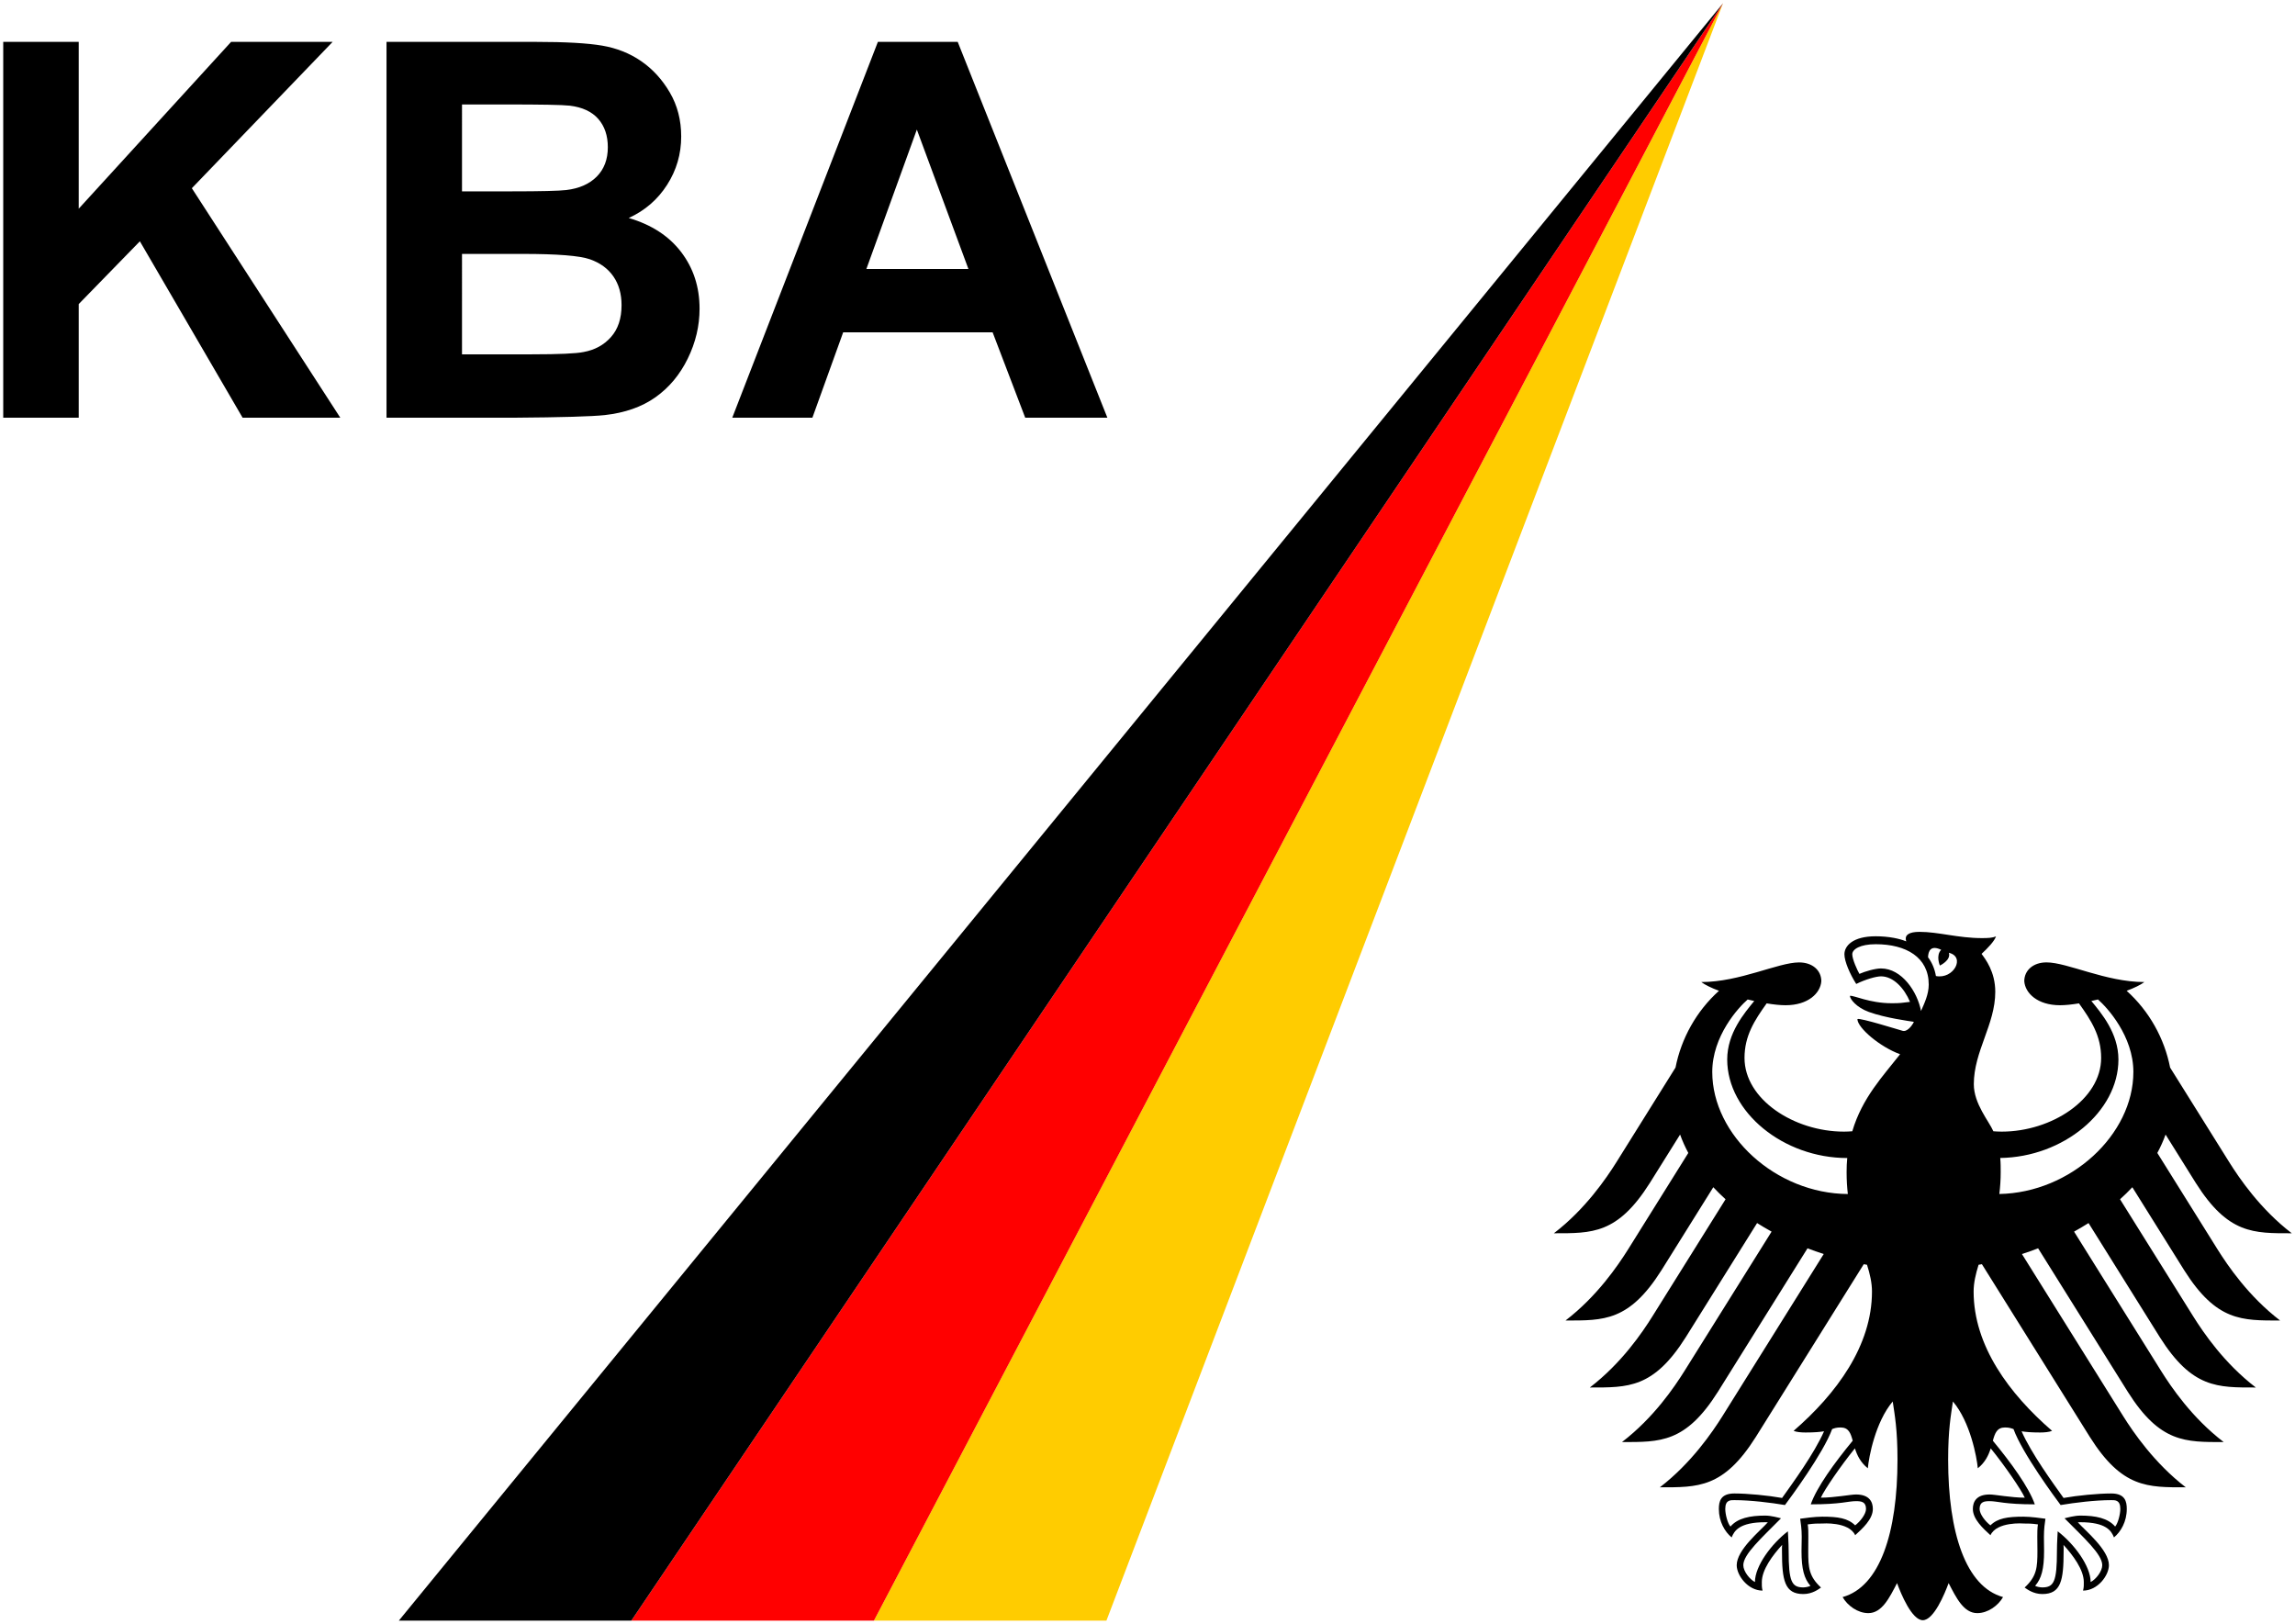 <?xml version="1.0" encoding="UTF-8" standalone="no"?>
<svg
   version="1.1"
   width="710.661"
   height="502.813"
   id="svg3046"
   xmlns="http://www.w3.org/2000/svg"
   xmlns:svg="http://www.w3.org/2000/svg">
  <defs
     id="defs3048" />
  <g
     transform="translate(-47.527,-283.813)"
     id="layer1">
    <path
       d="m 618.318,778.381 z m 0.014,0.078 z m -0.02,0.019 z m 0,-0.137 z m 89.828,-162.591 c 0,-11.144 -8.111,-19.969 -10.959,-22.454 l -2.055,0.47 c 3.034,3.708 8.385,9.911 8.385,18.12 0,16.163 -17.093,30.223 -36.593,30.487 0.147,1.663 0.137,3.131 0.137,4.383 0,2.309 -0.147,4.579 -0.421,6.771 22.132,-0.401 41.504,-18.394 41.504,-37.776 v 0 z m -30.517,133.875 c -9.451,0 -11.496,-0.988 -13.991,-0.988 -1.594,0 -3.111,0.157 -3.111,2.417 0,1.575 1.761,3.865 3.356,5.078 2.221,-2.211 5.274,-2.69 10.204,-2.69 2.299,0 5.44,0.45 6.829,0.636 -0.195,1.36 -0.469,3.121 -0.469,5.587 0,1.311 0.048,2.828 0.048,4.432 0,5.567 -0.822,8.532 -2.769,10.762 0.421,0.264 1.546,0.489 2.211,0.489 3.62,0 4.54,-1.839 4.54,-11.232 0,-2.837 0.234,-5.469 0.234,-6.145 5.049,3.855 10.205,10.733 10.205,15.713 1.654,-0.841 3.591,-3.336 3.591,-5.215 0,-3.385 -5.665,-8.434 -11.673,-14.52 0.832,-0.206 3.072,-0.841 4.902,-0.841 4.716,0 8.542,0.783 10.762,3.395 0.871,-0.949 1.605,-3.826 1.605,-5.45 0,-2.828 -1.624,-2.73 -2.808,-2.73 -5.019,0 -11.232,0.773 -15.674,1.517 -1.624,-2.162 -11.917,-16.095 -14.588,-23.521 -0.773,-0.274 -1.37,-0.499 -2.632,-0.499 -2.475,0 -3.121,1.732 -3.767,4.1 5.685,6.898 11.144,14.382 12.993,19.705 v 0 z m -56.395,-19.705 c -0.636,-2.368 -1.272,-4.1 -3.748,-4.1 -1.281,0 -1.878,0.225 -2.622,0.499 -2.691,7.426 -12.983,21.359 -14.608,23.521 -4.432,-0.744 -10.654,-1.517 -15.674,-1.517 -1.184,0 -2.808,-0.098 -2.808,2.73 0,1.624 0.724,4.501 1.615,5.45 2.211,-2.612 6.036,-3.395 10.752,-3.395 1.839,0 4.061,0.636 4.892,0.841 -6.007,6.086 -11.673,11.134 -11.673,14.52 0,1.878 1.957,4.373 3.6,5.215 0,-4.98 5.156,-11.858 10.205,-15.713 0,0.675 0.235,3.307 0.235,6.145 0,9.393 0.929,11.232 4.539,11.232 0.665,0 1.781,-0.225 2.211,-0.489 -1.947,-2.231 -2.769,-5.195 -2.769,-10.762 0,-1.604 0.068,-3.121 0.068,-4.432 0,-2.465 -0.294,-4.227 -0.48,-5.587 1.37,-0.186 4.521,-0.636 6.83,-0.636 4.911,0 7.964,0.479 10.194,2.69 1.595,-1.213 3.366,-3.503 3.366,-5.078 0,-2.26 -1.516,-2.417 -3.121,-2.417 -2.505,0 -4.54,0.988 -13.991,0.988 1.859,-5.322 7.309,-12.807 12.984,-19.705 v 0 z M 582.367,611.886 c 0,-8.209 5.352,-14.412 8.375,-18.12 l -2.035,-0.47 c -2.877,2.485 -10.968,11.31 -10.968,22.454 0,19.519 19.636,37.639 41.983,37.786 -0.244,-2.123 -0.381,-4.364 -0.381,-6.78 0,-1.507 0.058,-2.984 0.195,-4.364 -19.744,0 -37.169,-14.187 -37.169,-30.507 z m 60.015,-15.028 c 1.018,-2.338 2.387,-5.117 2.387,-8.179 0,-8.463 -7.024,-12.494 -16.417,-12.494 -4.823,0 -7.26,1.556 -7.26,3.121 0,1.565 1.594,5.01 2.211,6.066 1.732,-0.773 4.873,-1.683 6.683,-1.683 6.457,0 11.271,7.221 12.396,13.169 z m 4.618,-10.821 c 5.489,1.066 9.236,-5.949 4.012,-7.201 0.724,2.319 -2.789,3.953 -2.789,3.953 0,0 -1.341,-3.102 0.401,-4.873 -3.199,-1.556 -4.001,0.343 -4.07,2.309 1.262,1.683 2.074,3.64 2.446,5.812 z m 17.778,48.069 c 0.871,0.059 1.712,0.108 2.593,0.108 15.449,0 30.791,-9.999 30.791,-22.816 0,-6.829 -3.073,-11.604 -6.869,-16.897 -2.231,0.372 -4.266,0.577 -5.861,0.577 -6.996,0 -10.802,-3.747 -11.076,-7.436 0,-3.317 2.701,-5.831 6.888,-5.831 6.506,0 18.355,6.086 30.302,6.086 -1.174,0.89 -3.131,1.83 -5.489,2.71 7.006,6.301 11.683,14.745 13.463,23.775 l 18.306,29.293 c 3.073,4.902 9.569,14.51 19.363,22.014 -11.839,0 -19.695,0.274 -29.704,-15.557 l -9.374,-15.009 c -0.694,1.937 -1.555,3.835 -2.554,5.694 l 18.649,29.861 c 3.111,4.941 9.53,14.48 19.372,22.024 -11.839,0 -19.676,0.284 -29.695,-15.557 l -16.065,-25.713 c -1.194,1.272 -2.466,2.524 -3.806,3.728 l 22.67,36.269 c 3.121,4.97 9.52,14.461 19.373,22.014 -11.848,0 -19.695,0.284 -29.714,-15.557 l -22.083,-35.359 c -1.468,0.92 -2.945,1.8 -4.481,2.651 l 26.955,43.148 c 3.111,4.96 9.51,14.461 19.373,22.014 -11.839,0 -19.695,0.284 -29.694,-15.557 L 678.641,670.345 c -1.644,0.636 -3.317,1.233 -5.009,1.771 l 31.377,50.231 c 3.052,4.872 9.618,14.52 19.353,22.004 -11.829,0 -19.686,0.274 -29.685,-15.566 l -33.441,-53.519 -1.028,0.176 c -0.9,2.896 -1.536,5.596 -1.536,8.297 0,16.809 11.036,31.661 24.294,43.128 -0.861,0.372 -2.338,0.509 -3.698,0.509 -2.73,0 -4.501,-0.157 -5.743,-0.372 3.082,6.976 9.667,15.977 12.994,20.644 4.344,-0.773 10.655,-1.389 14.774,-1.389 4.325,0 4.804,2.534 4.804,4.794 0,3.923 -1.839,7.064 -3.963,8.815 -0.802,-2.035 -2.417,-4.706 -10.401,-4.706 l -0.802,0.029 c 2.338,2.612 9.637,8.512 9.637,13.277 0,3.141 -3.454,7.866 -8.013,7.866 0.284,-1.018 0.235,-1.957 0.235,-2.652 0,-3.845 -3.405,-8.356 -6.291,-11.506 0.079,0.939 0.04,0.841 0.04,1.937 0,9.099 -0.812,13.287 -6.604,13.287 -2.837,0 -4.794,-1.556 -5.469,-2.015 3.757,-3.473 3.962,-6.184 3.962,-11.291 l -0.038,-4.432 c -0.014,-1.164 0.014,-2.7 0.186,-3.826 -2.074,-0.284 -2.896,-0.274 -4.491,-0.274 0,-0.01 -8.228,-0.656 -10.204,3.62 -2.221,-2.035 -5.45,-4.921 -5.45,-8.131 0,-2.103 0.988,-4.481 5.205,-4.481 1.614,0 6.653,0.988 10.87,0.988 -1.125,-2.524 -6.183,-9.901 -10.538,-15.263 -0.665,2.074 -1.702,4.334 -4.002,6.164 -0.314,-3.454 -2.329,-14.324 -7.71,-20.683 -0.626,4.295 -1.478,8.708 -1.478,18.012 0,22.63 5.45,39.351 17.005,42.551 -1.507,2.632 -4.677,4.97 -7.984,4.97 -4.226,0 -6.526,-4.784 -8.874,-9.295 -1.223,3.336 -4.598,11.486 -7.994,11.486 -3.385,0 -6.761,-8.15 -7.974,-11.486 -2.348,4.51 -4.658,9.295 -8.894,9.295 -3.287,0 -6.477,-2.338 -7.964,-4.97 11.545,-3.199 16.995,-19.92 16.995,-42.551 0,-9.305 -0.841,-13.717 -1.477,-18.012 -5.381,6.359 -7.407,17.23 -7.71,20.683 -2.299,-1.829 -3.336,-4.09 -4.002,-6.164 -4.354,5.362 -9.402,12.739 -10.547,15.263 4.237,0 9.265,-0.988 10.88,-0.988 4.227,0 5.225,2.378 5.225,4.481 0,3.209 -3.248,6.095 -5.47,8.131 -1.986,-4.276 -10.194,-3.62 -10.194,-3.62 -1.605,0 -2.427,-0.01 -4.501,0.274 0.177,1.125 0.216,2.661 0.186,3.826 l -0.03,4.432 c 0,5.107 0.196,7.818 3.953,11.291 -0.666,0.46 -2.632,2.015 -5.47,2.015 -5.782,0 -6.614,-4.188 -6.614,-13.287 0,-1.096 -0.03,-0.998 0.05,-1.937 -2.887,3.151 -6.292,7.661 -6.292,11.506 0,0.695 -0.05,1.634 0.225,2.652 -4.539,0 -8.003,-4.726 -8.003,-7.866 0,-4.765 7.309,-10.665 9.637,-13.277 l -0.802,-0.029 c -7.984,0 -9.608,2.671 -10.4,4.706 -2.133,-1.751 -3.962,-4.892 -3.962,-8.815 0,-2.26 0.479,-4.794 4.804,-4.794 4.139,0 10.439,0.616 14.774,1.389 3.316,-4.667 9.911,-13.668 12.993,-20.644 -1.243,0.215 -3.004,0.372 -5.734,0.372 -1.37,0 -2.857,-0.137 -3.689,-0.509 13.238,-11.467 24.265,-26.319 24.265,-43.128 0,-2.7 -0.617,-5.401 -1.537,-8.297 l -1.008,-0.176 -33.441,53.519 c -10.009,15.84 -17.866,15.566 -29.695,15.566 9.745,-7.485 16.29,-17.132 19.352,-22.004 l 31.387,-50.231 c -1.702,-0.538 -3.366,-1.135 -5.019,-1.771 l -27.757,44.439 c -10.009,15.84 -17.875,15.557 -29.695,15.557 9.853,-7.553 16.241,-17.054 19.353,-22.014 l 26.975,-43.148 c -1.546,-0.851 -3.033,-1.732 -4.491,-2.651 l -22.093,35.359 c -10.009,15.84 -17.856,15.557 -29.694,15.557 9.843,-7.553 16.252,-17.044 19.362,-22.014 l 22.66,-36.269 c -1.331,-1.203 -2.602,-2.456 -3.796,-3.728 l -16.056,25.713 c -10.019,15.84 -17.866,15.557 -29.705,15.557 9.833,-7.543 16.262,-17.083 19.373,-22.024 l 18.649,-29.861 c -0.988,-1.859 -1.849,-3.757 -2.544,-5.694 l -9.383,15.009 c -10.009,15.83 -17.865,15.557 -29.694,15.557 9.794,-7.504 16.28,-17.112 19.362,-22.014 l 18.296,-29.293 c 1.781,-9.031 6.457,-17.474 13.463,-23.775 -2.348,-0.881 -4.305,-1.82 -5.489,-2.71 11.946,0 23.795,-6.076 30.292,-6.076 4.207,0 6.887,2.505 6.887,5.822 -0.264,3.689 -4.07,7.436 -11.075,7.436 -1.585,0 -3.62,-0.206 -5.851,-0.577 -3.786,5.293 -6.859,10.068 -6.859,16.897 0,12.817 15.322,22.816 30.8,22.816 0.861,0 1.702,-0.049 2.574,-0.108 3.062,-10.381 9.588,-17.191 14.803,-23.854 -6.252,-2.27 -13.218,-8.199 -13.218,-10.89 0.792,-0.46 12.758,3.307 14.001,3.64 0.254,0.068 0.509,0.078 0.802,0 1.458,-0.44 2.671,-2.573 2.671,-2.789 -1.282,-0.205 -8.786,-1.184 -13.923,-3.053 -3.893,-1.419 -5.871,-4.011 -5.871,-4.99 1.253,-0.206 5.998,2.289 12.974,2.289 2.573,0 3.082,-0.108 5.636,-0.421 -1.8,-4.285 -5.176,-7.906 -8.982,-7.906 -1.526,0 -4.872,0.959 -7.671,2.358 -1.947,-3.023 -3.659,-7.005 -3.659,-9.187 0,-2.563 2.534,-5.577 9.696,-5.577 2.006,0 3.875,0.176 5.616,0.499 1.399,0.264 2.573,0.577 3.835,1.076 -0.098,-0.176 -0.156,-0.558 -0.156,-0.91 0,-0.988 0.9,-2.035 4.266,-2.035 5.89,0 11.936,1.937 19.343,1.937 1.927,0 3.219,-0.068 4.334,-0.528 -0.479,1.468 -2.563,3.65 -4.471,5.411 1.174,1.605 4.246,5.489 4.246,11.76 0,10.087 -6.643,18.404 -6.643,28.599 0,6.047 4.657,11.389 6.056,14.569 v 0 z"
       id="path9790"
       style="fill:#000000;fill-rule:evenodd;stroke:none" />
    <path
       d="M 581.075,284.813 318.149,785.626 h 71.992 L 581.075,284.813"
       id="path4127"
       style="fill:#ffcc00;fill-opacity:1;fill-rule:evenodd;stroke:none" />
    <path
       d="M 581.075,284.813 243.027,785.626 h 75.122 L 581.075,284.813"
       id="path4129"
       style="fill:#ff0000;fill-opacity:1;fill-rule:evenodd;stroke:none" />
    <path
       d="M 581.075,284.813 171.035,785.626 h 71.992 L 581.075,284.813"
       id="path4131"
       style="fill:#000000;fill-opacity:1;fill-rule:evenodd;stroke:none" />
    <path
       d="m 48.527,296.781 v 116.375 h 23.375 v -35.188 l 18.938,-19.438 31.812,54.625 h 30.25 l -45.969,-71.063 43.594,-45.312 h -31.438 L 71.902,348.438 v -51.656 z m 118.687,0 v 116.375 h 39.375 c 14.895,-0.106 24.293,-0.389 28.188,-0.812 6.211,-0.688 11.45,-2.51 15.688,-5.5 4.237,-2.99 7.584,-6.999 10.031,-12 2.447,-5.001 3.656,-10.145 3.656,-15.438 -1.1e-4,-6.721 -1.898,-12.557 -5.688,-17.531 -3.79,-4.974 -9.197,-8.499 -16.25,-10.562 5,-2.276 8.954,-5.699 11.875,-10.25 2.921,-4.551 4.375,-9.549 4.375,-15 -10e-5,-5.027 -1.163,-9.577 -3.531,-13.625 -2.369,-4.048 -5.354,-7.284 -8.906,-9.719 -3.553,-2.434 -7.562,-4.014 -12.062,-4.781 -4.5,-0.767 -11.342,-1.156 -20.5,-1.156 z m 152.156,0 -45.094,116.375 h 24.812 l 9.531,-26.438 h 46.281 l 10.094,26.438 h 25.438 L 344.089,296.781 Z m -128.781,19.375 h 13.406 c 11,10e-5 17.653,0.111 19.969,0.375 3.895,0.476 6.839,1.845 8.812,4.094 1.974,2.249 2.969,5.183 2.969,8.781 -8e-5,3.757 -1.148,6.792 -3.438,9.094 -2.29,2.302 -5.438,3.68 -9.438,4.156 -2.211,0.265 -7.863,0.406 -16.969,0.406 h -15.312 z m 140.844,7.781 15.969,43.156 h -31.594 z m -140.844,38.5 h 18.844 c 10.632,5e-5 17.566,0.545 20.75,1.656 3.184,1.111 5.597,2.878 7.281,5.312 1.684,2.434 2.531,5.414 2.531,8.906 -8e-5,4.128 -1.097,7.414 -3.281,9.875 -2.184,2.461 -4.995,3.99 -8.469,4.625 -2.263,0.476 -7.61,0.719 -16.031,0.719 h -21.625 z"
       id="path3024"
       style="font-style:normal;font-variant:normal;font-weight:bold;font-stretch:normal;font-size:162.128px;font-family:Arial;-inkscape-font-specification:'Arial Bold';writing-mode:lr-tb;fill:#000000;fill-opacity:1;fill-rule:nonzero;stroke:none" />
  </g>
</svg>
